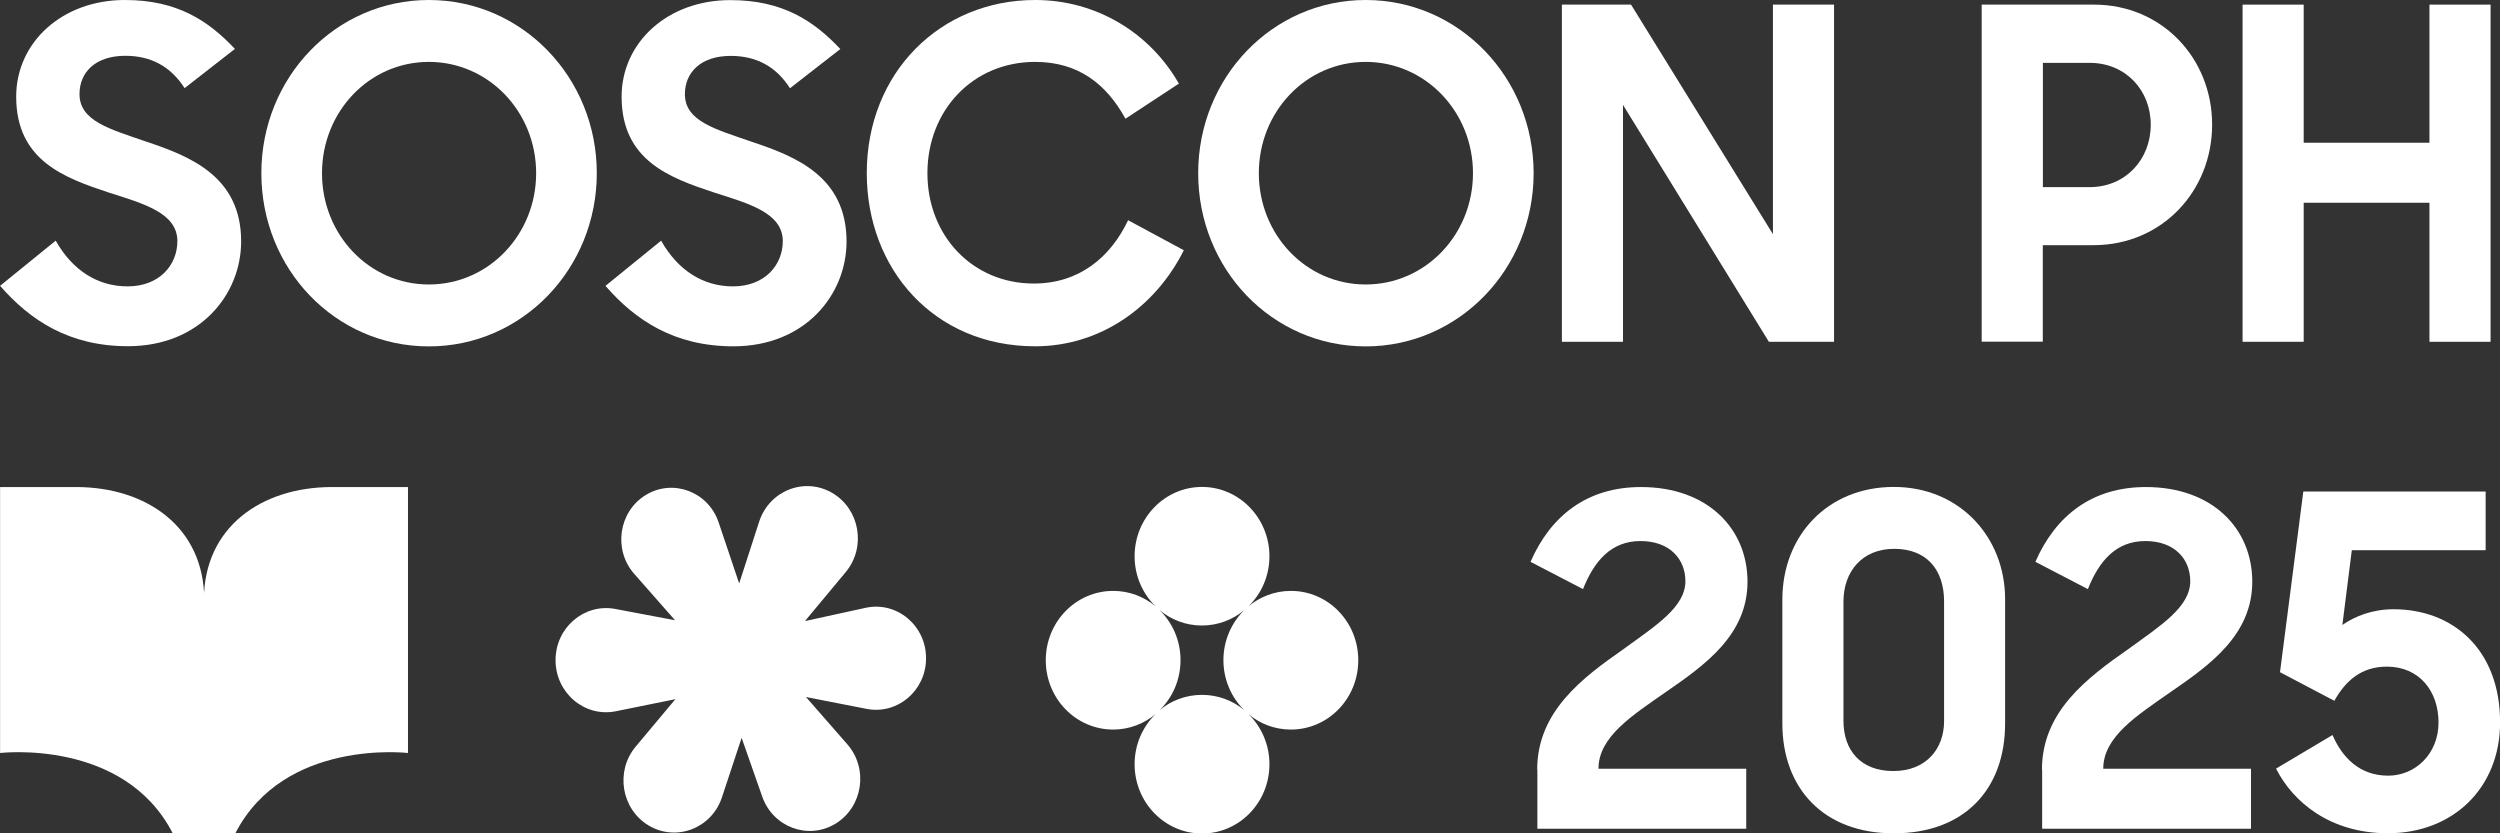 <svg width="120" height="40" viewBox="0 0 120 40" fill="none" xmlns="http://www.w3.org/2000/svg">
<rect x="0" y="0" width="120" height="40" fill="#333333" stroke="none"/>
<g clip-path="url(#clip0_1363_8186)">
<path d="M0 13.723L2.674 11.551C3.473 12.969 4.681 13.746 6.121 13.746C7.671 13.746 8.514 12.703 8.514 11.574C8.514 10.223 6.898 9.776 5.238 9.248C3.104 8.539 0.777 7.717 0.777 4.638C0.777 2.041 2.973 0 5.994 0C8.514 0 10.003 0.998 11.276 2.348L8.861 4.231C8.193 3.188 7.245 2.678 6.016 2.678C4.571 2.678 3.816 3.477 3.816 4.516C3.816 5.825 5.304 6.2 7.026 6.801C9.159 7.51 11.575 8.485 11.575 11.587C11.575 14.139 9.59 16.618 6.143 16.618C3.32 16.618 1.445 15.376 0 13.714V13.723Z" fill="white"/>
<path d="M12.545 8.313C12.545 3.725 16.102 0 20.585 0C25.068 0 28.646 3.725 28.646 8.313C28.646 12.901 25.068 16.627 20.585 16.627C16.102 16.627 12.545 12.924 12.545 8.313ZM25.735 8.313C25.735 5.365 23.452 2.971 20.585 2.971C17.718 2.971 15.456 5.365 15.456 8.313C15.456 11.262 17.718 13.655 20.585 13.655C23.452 13.655 25.735 11.262 25.735 8.313Z" fill="white"/>
<path d="M29.06 13.724L31.734 11.552C32.533 12.969 33.74 13.746 35.181 13.746C36.73 13.746 37.574 12.703 37.574 11.574C37.574 10.224 35.958 9.777 34.298 9.248C32.164 8.54 29.837 7.718 29.837 4.638C29.837 2.046 32.037 0.005 35.053 0.005C37.574 0.005 39.062 1.003 40.336 2.353L37.92 4.236C37.253 3.193 36.305 2.683 35.075 2.683C33.63 2.683 32.875 3.482 32.875 4.521C32.875 5.83 34.364 6.205 36.085 6.806C38.219 7.514 40.634 8.49 40.634 11.592C40.634 14.143 38.649 16.623 35.203 16.623C32.379 16.623 30.504 15.381 29.06 13.719V13.724Z" fill="white"/>
<path d="M41.605 8.313C41.605 3.482 45.139 0 49.688 0C52.643 0 55.208 1.594 56.586 4.014L54.022 5.699C53.096 4.014 51.739 2.971 49.688 2.971C46.694 2.971 44.516 5.297 44.516 8.313C44.516 11.33 46.694 13.61 49.622 13.61C51.8 13.61 53.306 12.346 54.149 10.571L56.824 12.012C55.445 14.762 52.793 16.622 49.688 16.622C44.836 16.622 41.605 12.919 41.605 8.309V8.313Z" fill="white"/>
<path d="M57.513 8.313C57.513 3.725 61.069 0 65.552 0C70.036 0 73.614 3.725 73.614 8.313C73.614 12.901 70.036 16.627 65.552 16.627C61.069 16.627 57.513 12.924 57.513 8.313ZM70.703 8.313C70.703 5.365 68.42 2.971 65.552 2.971C62.685 2.971 60.424 5.365 60.424 8.313C60.424 11.262 62.685 13.655 65.552 13.655C68.42 13.655 70.703 11.262 70.703 8.313Z" fill="white"/>
<path d="M74.971 0.222H78.29L85.101 11.24V0.222H88.034V16.406H84.907L77.904 5.035V16.406H74.971V0.222Z" fill="white"/>
<path d="M95.126 0.222H100.513C103.767 0.222 106.182 2.791 106.182 5.984C106.182 9.176 103.767 11.768 100.491 11.768H98.054V16.401H95.121V0.222H95.126ZM98.059 3.017V8.982H100.302C102.028 8.982 103.236 7.65 103.236 5.988C103.236 4.326 102.028 3.017 100.302 3.017H98.059Z" fill="white"/>
<path d="M116.614 9.732H110.577V16.406H107.644V0.222H110.577V6.851H116.614V0.222H119.547V16.406H116.614V9.732Z" fill="white"/>
<path d="M73.785 36.943C73.785 34.148 75.963 32.531 77.926 31.159C79.476 30.029 80.899 29.14 80.899 27.898C80.899 26.832 80.144 25.97 78.743 25.97C77.342 25.97 76.521 26.923 75.985 28.277L73.465 26.968C74.435 24.751 76.183 23.378 78.769 23.378C81.961 23.378 83.88 25.374 83.88 27.921C83.88 30.468 81.852 31.913 79.959 33.218C78.343 34.346 76.727 35.367 76.727 36.898H83.819V39.779H73.794V36.943H73.785Z" fill="white"/>
<path d="M85.553 34.725V28.783C85.553 25.703 87.731 23.373 90.901 23.373C94.071 23.373 96.245 25.789 96.245 28.76V34.725C96.245 37.895 94.282 40 90.901 40C87.52 40 85.553 37.828 85.553 34.725ZM93.316 34.613V28.873C93.316 27.342 92.477 26.344 90.923 26.344C89.368 26.344 88.486 27.451 88.486 28.873V34.594C88.486 36.013 89.307 37.01 90.879 37.01C92.451 37.01 93.316 35.945 93.316 34.617V34.613Z" fill="white"/>
<path d="M98.014 36.943C98.014 34.148 100.192 32.531 102.155 31.159C103.705 30.029 105.132 29.14 105.132 27.898C105.132 26.832 104.377 25.97 102.976 25.97C101.575 25.97 100.754 26.923 100.219 28.277L97.698 26.968C98.669 24.751 100.416 23.378 103.002 23.378C106.195 23.378 108.109 25.374 108.109 27.921C108.109 30.468 106.085 31.913 104.188 33.218C102.572 34.346 100.956 35.367 100.956 36.898H108.048V39.779H98.023V36.943H98.014Z" fill="white"/>
<path d="M109.242 36.898L111.96 35.281C112.412 36.325 113.234 37.232 114.634 37.232C115.93 37.232 117.049 36.189 117.049 34.681C117.049 33.172 116.123 31.998 114.568 31.998C113.339 31.998 112.584 32.685 112.048 33.638L109.44 32.265L110.559 23.595H119.311V26.408H112.887L112.434 29.998C113.036 29.578 113.879 29.244 114.893 29.244C117.717 29.244 120.004 31.149 120.004 34.676C120.004 37.824 117.743 39.996 114.617 39.996C111.859 39.996 110.068 38.51 109.251 36.893L109.242 36.898Z" fill="white"/>
<path d="M38.698 33.47L40.67 35.724C41.693 36.893 41.421 38.731 40.108 39.535C38.799 40.334 37.104 39.711 36.586 38.234L35.598 35.416L34.654 38.27C34.162 39.761 32.463 40.415 31.137 39.625C29.824 38.839 29.521 37.02 30.514 35.836L32.419 33.56L29.565 34.139C28.059 34.446 26.658 33.253 26.667 31.677C26.671 30.119 28.046 28.95 29.534 29.23L32.402 29.772L30.443 27.546C29.424 26.39 29.692 24.556 30.997 23.761C32.305 22.962 34 23.599 34.496 25.08L35.48 28.006L36.437 25.048C36.92 23.549 38.615 22.881 39.95 23.662C41.276 24.439 41.587 26.268 40.595 27.46L38.637 29.812L41.548 29.176C43.045 28.846 44.459 30.029 44.45 31.605C44.446 33.154 43.076 34.315 41.596 34.026L38.689 33.457V33.466L38.698 33.47Z" fill="white"/>
<path d="M61.961 28.363C61.192 28.363 60.477 28.643 59.928 29.104C60.547 28.498 60.933 27.645 60.933 26.701C60.933 24.868 59.484 23.373 57.697 23.373C55.91 23.373 54.461 24.863 54.461 26.701C54.461 27.645 54.847 28.498 55.466 29.104C54.913 28.638 54.202 28.363 53.433 28.363C51.642 28.363 50.197 29.853 50.197 31.691C50.197 33.529 51.642 35.019 53.433 35.019C54.202 35.019 54.917 34.739 55.466 34.278C54.847 34.883 54.461 35.737 54.461 36.681C54.461 38.519 55.91 40.009 57.697 40.009C59.484 40.009 60.933 38.523 60.933 36.681C60.933 35.737 60.547 34.883 59.928 34.278C60.481 34.744 61.192 35.019 61.961 35.019C63.752 35.019 65.197 33.533 65.197 31.691C65.197 29.849 63.752 28.363 61.961 28.363ZM57.693 33.353C56.924 33.353 56.209 33.628 55.66 34.089C56.279 33.488 56.665 32.635 56.665 31.686C56.665 30.738 56.279 29.889 55.66 29.284C56.213 29.749 56.924 30.025 57.693 30.025C58.461 30.025 59.177 29.745 59.726 29.284C59.111 29.889 58.724 30.743 58.724 31.686C58.724 32.63 59.111 33.488 59.726 34.089C59.172 33.624 58.461 33.353 57.693 33.353Z" fill="white"/>
<path d="M9.787 28.801C9.787 25.302 12.549 23.378 15.943 23.378H19.583V36.144C19.583 36.144 13.633 35.435 11.293 40.005H8.294C5.954 35.435 0.004 36.144 0.004 36.144V23.378H3.644C7.038 23.378 9.804 25.302 9.804 28.801H9.791H9.787Z" fill="white"/>
</g>
<defs>
<clipPath id="clip0_1363_8186">
<rect width="120" height="40" fill="white"/>
</clipPath>
</defs>
</svg>
